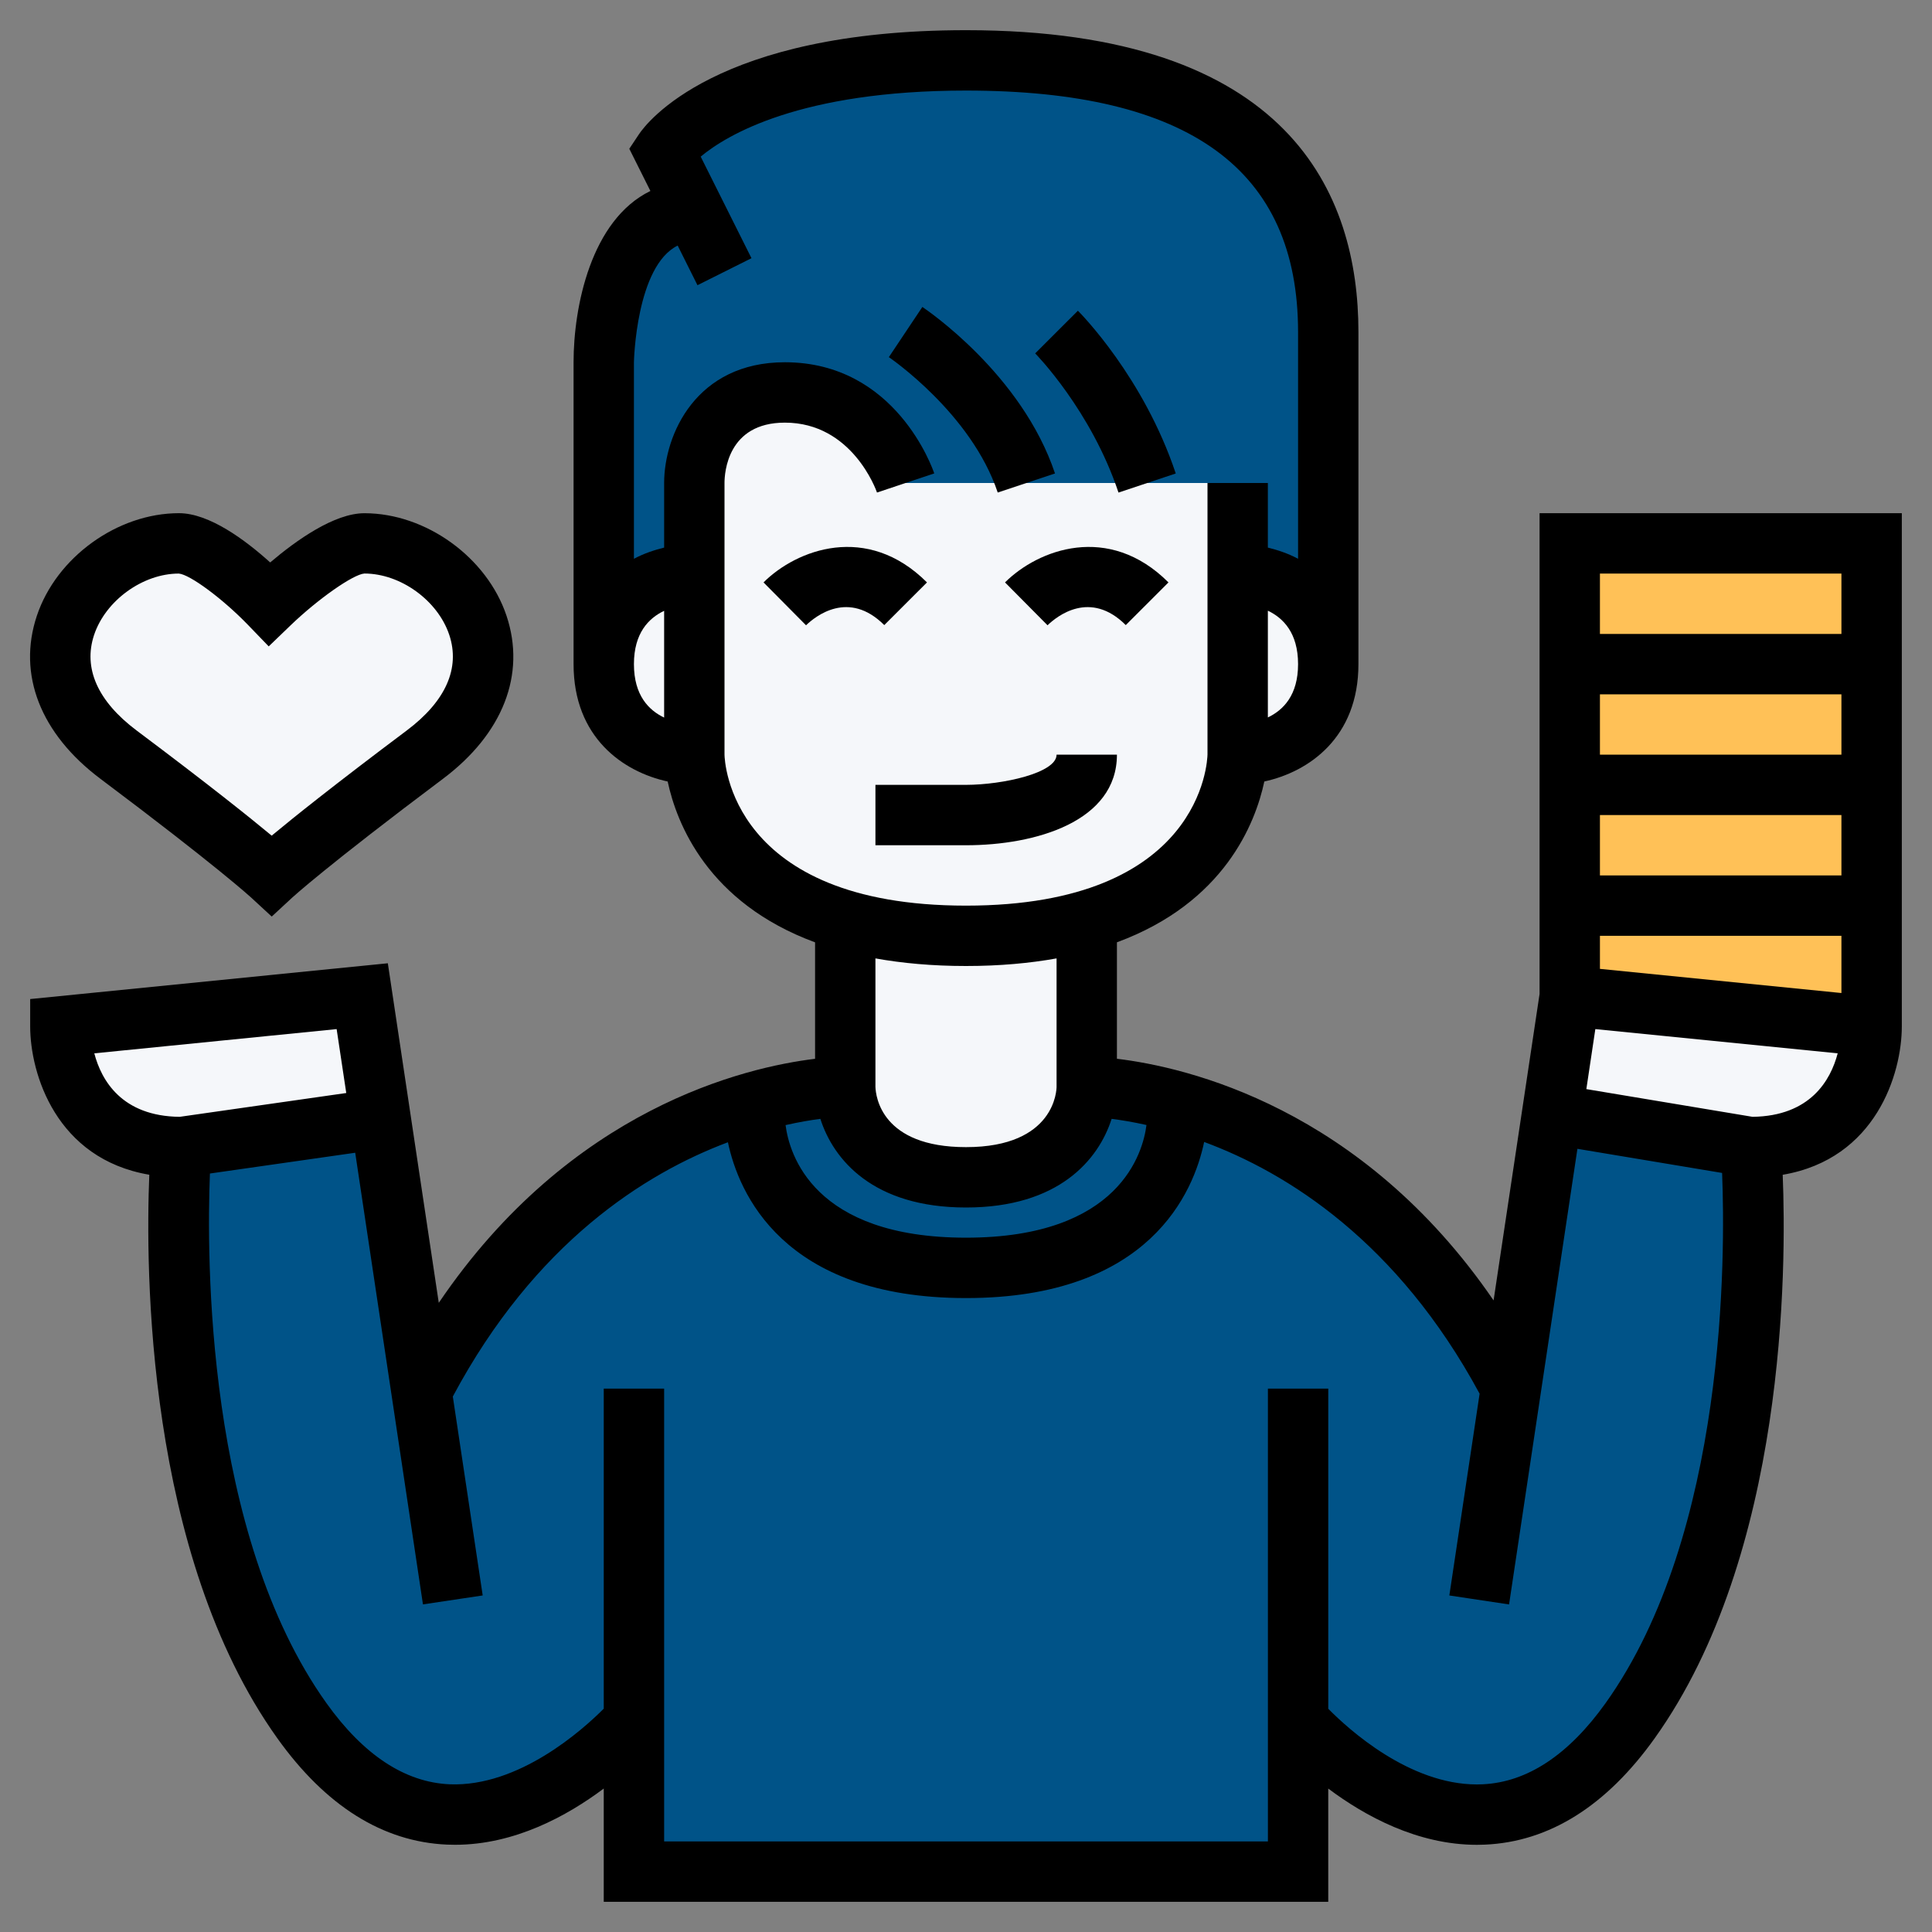 <svg width="90" height="90" viewBox="0 0 90 90" fill="none" xmlns="http://www.w3.org/2000/svg">
<rect x="0" y="0" width="90" height="90" fill="#808080" stroke="none"/>
<path d="M47.812 22.5H42.188C42.188 22.5 40.781 18.281 36.562 18.281C32.344 18.281 32.344 22.5 32.344 22.5V26.719C32.344 26.719 28.125 26.719 28.125 30.938V16.875C28.125 16.875 28.125 9.844 32.344 9.844L30.938 7.031C30.938 7.031 33.75 2.812 45 2.812C56.25 2.812 61.875 7.031 61.875 15.469C61.875 23.906 61.875 30.938 61.875 30.938C61.875 26.719 57.656 26.719 57.656 26.719V22.5H53.438H47.812Z" fill="#005388"/>
<path d="M87.188 42.188V47.812L73.125 46.406V42.188H87.188Z" fill="#FFC157"/>
<path d="M73.125 36.562H87.188V42.188H73.125V36.562Z" fill="#FFC157"/>
<path d="M73.125 30.938H87.188V36.562H73.125V30.938Z" fill="#FFC157"/>
<path d="M73.125 25.312H87.188V30.938H73.125V25.312Z" fill="#FFC157"/>
<path d="M73.125 46.406L87.188 47.812C87.188 47.812 87.188 53.438 81.562 53.438L73.125 52.031L72.295 51.905L73.125 46.406Z" fill="#F5F7FA"/>
<path d="M70.383 64.645L72.295 51.905L73.125 52.031L81.562 53.438C81.562 53.438 82.969 70.312 75.938 80.156C68.906 90 60.469 80.156 60.469 80.156V87.188H45H29.531V80.156C29.531 80.156 21.094 90 14.062 80.156C7.031 70.312 8.437 53.438 8.437 53.438L17.733 52.116L19.617 64.701L19.688 64.688C24.3 55.842 30.895 52.551 35.156 51.342V52.031C35.156 52.031 35.156 59.062 45 59.062C54.844 59.062 54.844 52.031 54.844 52.031V51.342C59.119 52.538 65.77 55.814 70.383 64.645Z" fill="#005388"/>
<path d="M57.656 26.719C57.656 26.719 61.875 26.719 61.875 30.938C61.875 35.156 57.656 35.156 57.656 35.156V26.719Z" fill="#F5F7FA"/>
<path d="M57.656 26.719V35.156C57.656 35.156 57.656 40.852 50.625 42.891C49.106 43.327 47.25 43.594 45 43.594C42.75 43.594 40.894 43.327 39.375 42.891C32.344 40.852 32.344 35.156 32.344 35.156V26.719V22.5C32.344 22.5 32.344 18.281 36.562 18.281C40.781 18.281 42.188 22.5 42.188 22.5H47.812H53.438H57.656V26.719Z" fill="#F5F7FA"/>
<path d="M54.844 51.342V52.031C54.844 52.031 54.844 59.062 45 59.062C35.156 59.062 35.156 52.031 35.156 52.031V51.342C37.673 50.625 39.375 50.625 39.375 50.625C39.375 50.625 39.375 54.844 45 54.844C50.625 54.844 50.625 50.625 50.625 50.625C50.625 50.625 52.327 50.625 54.844 51.342Z" fill="#005388"/>
<path d="M50.625 42.891V50.625C50.625 50.625 50.625 54.844 45 54.844C39.375 54.844 39.375 50.625 39.375 50.625V42.891C40.894 43.327 42.75 43.594 45 43.594C47.25 43.594 49.106 43.327 50.625 42.891Z" fill="#F5F7FA"/>
<path d="M32.344 26.719V35.156C32.344 35.156 28.125 35.156 28.125 30.938C28.125 26.719 32.344 26.719 32.344 26.719Z" fill="#F5F7FA"/>
<path d="M16.973 25.312C21.192 25.312 25.411 30.938 19.786 35.156C14.161 39.375 12.656 40.781 12.656 40.781C12.656 40.781 11.152 39.375 5.527 35.156C-0.098 30.938 4.12 25.312 8.339 25.312C9.844 25.312 12.558 28.125 12.558 28.125C12.558 28.125 15.469 25.312 16.973 25.312Z" fill="#F5F7FA"/>
<path d="M16.875 46.406L17.733 52.116L8.438 53.438C2.812 53.438 2.812 47.812 2.812 47.812L16.875 46.406Z" fill="#F5F7FA"/>
<path d="M49.146 22.056C47.604 17.432 43.155 14.425 42.967 14.299L41.406 16.637C41.442 16.664 45.246 19.25 46.478 22.944L49.146 22.056Z" fill="black"/>
<path d="M54.771 22.056C53.277 17.574 50.338 14.6 50.213 14.475L48.223 16.462C48.248 16.488 50.828 19.115 52.104 22.946L54.771 22.056Z" fill="black"/>
<path d="M43.182 27.131C40.392 24.341 37.1 25.601 35.568 27.131L37.548 29.128C37.986 28.706 39.532 27.461 41.193 29.119L43.182 27.131Z" fill="black"/>
<path d="M46.818 27.131L48.798 29.128C49.234 28.706 50.782 27.461 52.443 29.119L54.432 27.131C51.642 24.341 48.35 25.601 46.818 27.131Z" fill="black"/>
<path d="M52.031 35.156H49.219C49.219 36.007 46.72 36.558 45 36.562H40.781V39.375H45C48.244 39.375 52.031 38.27 52.031 35.156Z" fill="black"/>
<path d="M4.68 36.281C10.126 40.366 11.683 41.798 11.699 41.812L12.658 42.697L13.614 41.812C13.629 41.798 15.186 40.368 20.633 36.281C23.427 34.186 24.508 31.418 23.597 28.689C22.688 25.964 19.842 23.908 16.976 23.908C15.574 23.908 13.805 25.165 12.586 26.201C11.429 25.156 9.748 23.906 8.336 23.906C5.47 23.906 2.624 25.962 1.716 28.688C0.804 31.418 1.886 34.186 4.68 36.281ZM4.383 29.578C4.918 27.974 6.653 26.719 8.328 26.719C8.842 26.757 10.375 27.893 11.543 29.101L12.518 30.111L13.531 29.136C14.808 27.906 16.453 26.754 16.976 26.717C18.658 26.717 20.395 27.973 20.929 29.576C21.447 31.129 20.761 32.669 18.946 34.03C15.571 36.561 13.66 38.094 12.656 38.928C11.652 38.094 9.741 36.561 6.366 34.031C4.552 32.67 3.866 31.13 4.383 29.578Z" fill="black"/>
<path d="M71.719 23.906V29.531V32.344V35.156V37.969V40.781V43.594V46.302L69.577 60.578C63.419 51.588 55.276 49.711 52.031 49.321V43.896C57.038 42.051 58.483 38.347 58.897 36.405C60.974 35.954 63.281 34.358 63.281 30.938V15.469C63.281 9.053 60.109 1.406 45 1.406C33.334 1.406 30.098 5.756 29.767 6.251L29.315 6.93L30.298 8.896C27.529 10.243 26.719 14.292 26.719 16.875V30.938C26.719 34.358 29.025 35.954 31.103 36.406C31.517 38.348 32.962 42.053 37.969 43.898V49.323C34.726 49.715 26.589 51.615 20.44 60.691L18.067 44.873L1.406 46.54V47.812C1.406 50.012 2.609 53.986 6.955 54.724C6.777 59.075 6.794 72.398 12.918 80.973C15.172 84.129 17.83 85.797 20.82 85.929C20.946 85.934 21.073 85.937 21.198 85.937C23.972 85.937 26.419 84.594 28.125 83.317V88.594H45H61.875V83.319C63.581 84.596 66.028 85.939 68.802 85.939C68.927 85.939 69.054 85.936 69.18 85.93C72.17 85.797 74.829 84.13 77.082 80.975C83.206 72.399 83.223 59.077 83.045 54.726C87.391 53.986 88.594 50.012 88.594 47.812V46.54V43.594V40.781V37.969V35.156V32.344V29.531V23.906H71.719ZM59.062 33.421V28.448C59.773 28.787 60.469 29.478 60.469 30.938C60.469 32.387 59.78 33.079 59.062 33.421ZM30.938 33.427C30.227 33.088 29.531 32.397 29.531 30.938C29.531 29.489 30.219 28.796 30.938 28.454V33.427ZM33.75 35.156V22.5C33.75 22.03 33.886 19.688 36.562 19.688C39.69 19.688 40.811 22.819 40.854 22.944L43.521 22.054C43.45 21.843 41.736 16.875 36.562 16.875C32.435 16.875 30.938 20.239 30.938 22.5V25.509C30.466 25.626 29.99 25.786 29.531 26.03V16.875C29.531 16.824 29.633 12.392 31.569 11.44L32.491 13.286L35.007 12.028L32.641 7.296C33.854 6.287 37.282 4.219 45 4.219C55.409 4.219 60.469 7.899 60.469 15.469V26.03C60.01 25.785 59.534 25.625 59.062 25.509V22.5H56.25V35.145C56.244 35.432 56.002 42.188 45 42.188C33.998 42.188 33.756 35.432 33.75 35.156ZM49.219 44.646V49.219V50.625C49.219 50.74 49.171 53.438 45 53.438C41.062 53.438 40.795 51.078 40.781 50.625V49.219V44.646C42.026 44.869 43.421 45 45 45C46.579 45 47.974 44.869 49.219 44.646ZM38.216 52.121C38.825 54.027 40.677 56.25 45 56.25C49.324 56.25 51.175 54.025 51.784 52.121C52.221 52.175 52.777 52.267 53.407 52.407C53.248 53.668 52.179 57.656 45 57.656C37.877 57.656 36.766 53.748 36.595 52.411C37.225 52.27 37.779 52.176 38.216 52.121ZM4.393 49.068L15.682 47.939L16.13 50.917L8.371 52.026C5.674 51.998 4.722 50.327 4.393 49.068ZM74.794 79.339C73.07 81.751 71.144 83.024 69.067 83.119C68.978 83.123 68.891 83.126 68.802 83.126C65.648 83.126 62.826 80.564 61.876 79.601V64.688H59.064V85.781H45H30.938V64.688H28.125V79.597C27.149 80.575 24.176 83.249 20.946 83.119C18.865 83.028 16.933 81.754 15.207 79.339C9.572 71.449 9.626 58.51 9.779 54.667L16.547 53.699L19.703 74.739L22.486 74.322L21.094 65.055C24.922 57.886 30.052 54.657 33.909 53.211C34.397 55.527 36.436 60.469 45 60.469C53.581 60.469 55.612 55.506 56.094 53.197C59.956 54.626 65.093 57.828 68.926 64.924L67.516 74.323L70.298 74.741L73.482 53.516L80.222 54.64C80.374 58.445 80.443 71.428 74.794 79.339ZM81.641 52.026L73.898 50.735L74.317 47.939L85.607 49.068C85.276 50.328 84.327 51.99 81.641 52.026ZM85.781 46.259L74.531 45.134V43.594H85.781V46.259ZM85.781 40.781H74.531V37.969H85.781V40.781ZM85.781 35.156H74.531V32.344H85.781V35.156ZM85.781 29.531H74.531V26.719H85.781V29.531Z" fill="black"/>
</svg>
